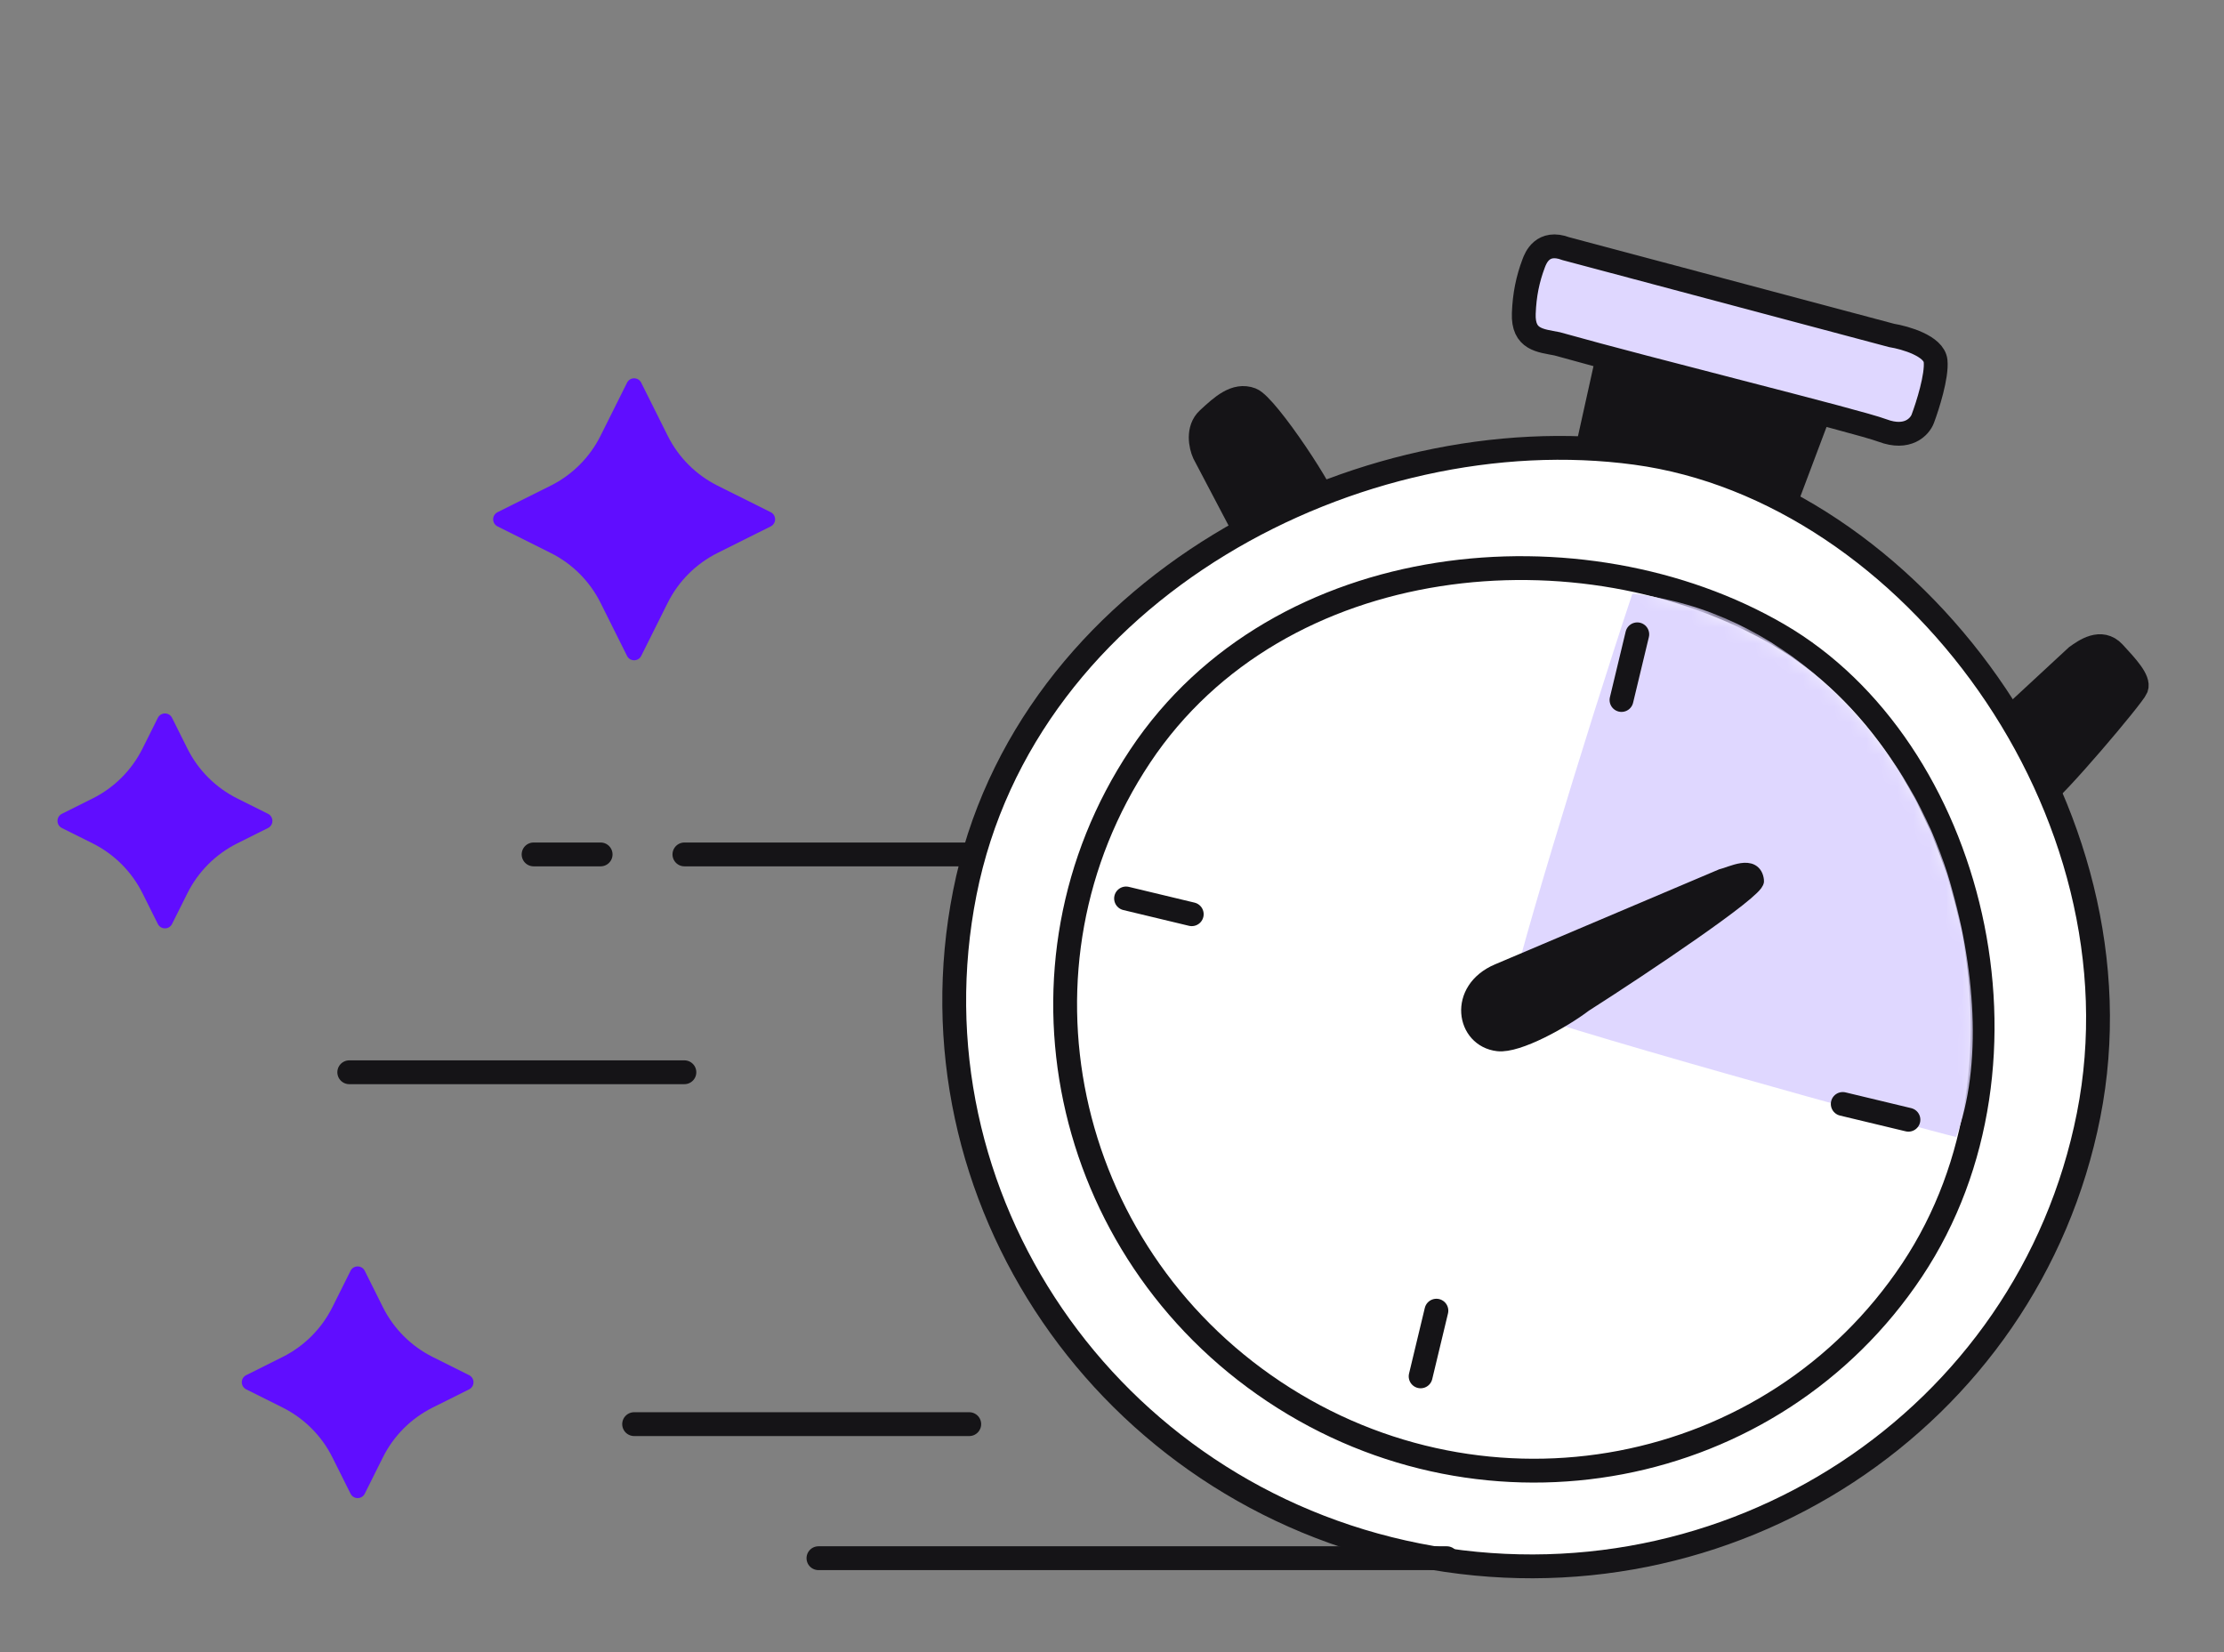 <?xml version="1.0" encoding="UTF-8"?> <svg xmlns="http://www.w3.org/2000/svg" width="140" height="104" viewBox="0 0 140 104" fill="none"><rect x="0" y="0" width="140" height="104" fill="#808080" stroke="none"/><g clip-path="url(#clip0_3069_71287)"><g clip-path="url(#clip1_3069_71287)"><g clip-path="url(#clip2_3069_71287)"><path d="M99.622 29.617L101.236 22.335L114.627 25.685L112.026 32.595L99.622 29.617Z" fill="#151417"></path><path d="M130.718 41.322L126.392 45.329C126.884 47.017 128.003 50.331 128.547 50.085C129.226 49.777 134.295 43.796 134.481 43.302C134.667 42.808 133.866 41.943 133.064 41.078C132.263 40.213 131.233 40.952 130.718 41.322Z" fill="#151417"></path><path d="M75.796 28.538L78.752 34.159C80.276 33.605 83.359 32.399 83.508 32.005C83.694 31.511 79.751 25.518 78.763 25.147C77.776 24.775 76.911 25.577 76.046 26.378L76.046 26.378C75.354 27.019 75.591 28.085 75.796 28.538Z" fill="#151417"></path><path d="M99.622 29.617L101.236 22.335L114.627 25.685L112.026 32.595L99.622 29.617Z" stroke="#151417" stroke-width="1.5" stroke-linecap="round"></path><path d="M130.718 41.322L126.392 45.329C126.884 47.017 128.003 50.331 128.547 50.085C129.226 49.777 134.295 43.796 134.481 43.302C134.667 42.808 133.866 41.943 133.064 41.078C132.263 40.213 131.233 40.952 130.718 41.322Z" stroke="#151417" stroke-width="1.5" stroke-linecap="round"></path><path d="M75.796 28.538L78.752 34.159C80.276 33.605 83.359 32.399 83.508 32.005C83.694 31.511 79.751 25.518 78.763 25.147C77.776 24.775 76.911 25.577 76.046 26.378L76.046 26.378C75.354 27.019 75.591 28.085 75.796 28.538Z" stroke="#151417" stroke-width="1.5" stroke-linecap="round"></path><path d="M131.476 70.203C127.684 89.364 108.774 101.762 89.239 97.895C69.704 94.029 56.942 75.362 60.734 56.202C64.526 37.041 85.616 26.157 102.972 28.509C120.328 30.861 135.269 51.043 131.476 70.203Z" fill="white" stroke="#151417" stroke-width="1.5" stroke-linecap="round" stroke-linejoin="round"></path><path d="M120.367 79.948C111.605 93.109 93.625 96.537 80.206 87.604C66.788 78.671 63.012 60.76 71.774 47.599C80.536 34.438 99.678 32.817 111.935 39.943C124.191 47.069 129.128 66.787 120.367 79.948Z" fill="white" stroke="#151417" stroke-width="1.5" stroke-linecap="round" stroke-linejoin="round"></path><path d="M119.068 21.114L98.581 15.657C97.1 15.099 96.667 16.251 96.543 16.58C96.171 17.567 95.967 18.549 95.922 19.727C95.858 21.394 96.969 21.436 98.018 21.643C103.963 23.317 116.926 26.506 118.505 27.101C120.085 27.695 120.851 26.857 121.037 26.363C121.347 25.541 121.941 23.661 121.844 22.722C121.746 21.784 119.953 21.259 119.068 21.114Z" fill="#DFD7FF" stroke="#151417" stroke-width="1.5" stroke-linecap="round"></path><mask id="mask0_3069_71287" style="mask-type:alpha" maskUnits="userSpaceOnUse" x="65" y="35" width="60" height="60"><path d="M119.512 80.862C110.759 94.026 92.814 97.467 79.431 88.547C66.049 79.628 62.296 61.726 71.049 48.561C79.803 35.397 98.906 33.761 111.13 40.876C123.355 47.99 128.266 67.697 119.512 80.862Z" fill="white" stroke="#151417" stroke-width="1.5" stroke-linecap="round" stroke-linejoin="round"></path></mask><g mask="url(#mask0_3069_71287)"><path d="M95.036 63.38C94.716 62.877 100.057 45.459 102.744 37.412C102.61 37.202 105.397 37.847 105.397 37.847C114.16 40.018 120.327 47.715 122.598 55.029C124.381 60.772 124.805 67.13 123.133 71.572C121.592 71.231 95.435 64.009 95.036 63.38Z" fill="#DFD7FF"></path></g><path d="M90.421 82.506L89.428 86.641" stroke="#151417" stroke-width="1.5" stroke-linecap="round"></path><path d="M103.066 39.93L102.073 44.064" stroke="#151417" stroke-width="1.5" stroke-linecap="round"></path><path d="M70.885 56.557L75.02 57.549" stroke="#151417" stroke-width="1.5" stroke-linecap="round"></path><path d="M108.384 55.197L94.303 61.167C91.621 62.305 92.137 65.424 94.297 65.674C95.555 65.819 98.414 64.218 99.732 63.211C103.439 60.849 110.606 56.04 110.544 55.447C110.422 54.274 109.002 55.054 108.384 55.197Z" fill="#151417" stroke="#151417" stroke-linecap="round"></path><path d="M91.076 98.087H51.521" stroke="#151417" stroke-width="1.5" stroke-linecap="round"></path><path d="M61.014 89.648H39.918" stroke="#151417" stroke-width="1.5" stroke-linecap="round"></path><path d="M43.082 67.498H21.986" stroke="#151417" stroke-width="1.5" stroke-linecap="round"></path><path d="M61.014 53.785L43.083 53.785" stroke="#151417" stroke-width="1.5" stroke-linecap="round"></path><path d="M37.809 53.785L33.589 53.785" stroke="#151417" stroke-width="1.5" stroke-linecap="round"></path><path d="M39.471 24.092C39.655 23.723 40.181 23.723 40.365 24.092L42.035 27.437C42.713 28.794 43.814 29.894 45.171 30.572L48.516 32.242C48.884 32.426 48.884 32.953 48.516 33.137L45.171 34.807C43.814 35.485 42.713 36.585 42.035 37.942L40.365 41.287C40.181 41.656 39.655 41.656 39.471 41.287L37.801 37.942C37.123 36.585 36.023 35.485 34.665 34.807L31.321 33.137C30.952 32.953 30.952 32.426 31.321 32.242L34.665 30.572C36.023 29.894 37.123 28.794 37.801 27.437L39.471 24.092Z" fill="#600DFF"></path><path d="M22.067 79.996C22.251 79.628 22.777 79.628 22.961 79.996L24.104 82.286C24.782 83.643 25.882 84.743 27.24 85.421L29.529 86.564C29.898 86.749 29.898 87.275 29.529 87.459L27.24 88.602C25.882 89.28 24.782 90.38 24.104 91.737L22.961 94.027C22.777 94.396 22.251 94.396 22.067 94.027L20.923 91.737C20.245 90.38 19.145 89.28 17.788 88.602L15.499 87.459C15.13 87.275 15.13 86.749 15.499 86.564L17.788 85.421C19.145 84.743 20.245 83.643 20.923 82.286L22.067 79.996Z" fill="#600DFF"></path><path d="M9.936 45.188C10.12 44.819 10.647 44.819 10.831 45.188L11.799 47.125C12.476 48.483 13.577 49.583 14.934 50.261L16.871 51.228C17.24 51.413 17.24 51.939 16.871 52.123L14.934 53.09C13.577 53.768 12.476 54.869 11.799 56.226L10.831 58.163C10.647 58.532 10.12 58.532 9.936 58.163L8.969 56.226C8.291 54.869 7.191 53.768 5.833 53.09L3.896 52.123C3.527 51.939 3.527 51.413 3.896 51.228L5.833 50.261C7.191 49.583 8.291 48.483 8.969 47.125L9.936 45.188Z" fill="#600DFF"></path><path d="M116 69.494L120.135 70.486" stroke="#151417" stroke-width="1.5" stroke-linecap="round"></path></g></g></g><defs><clipPath id="clip0_3069_71287"><rect width="140" height="104" fill="white"></rect></clipPath><clipPath id="clip1_3069_71287"><rect width="140" height="104" fill="white"></rect></clipPath><clipPath id="clip2_3069_71287"><rect width="140" height="104" fill="white"></rect></clipPath></defs></svg> 